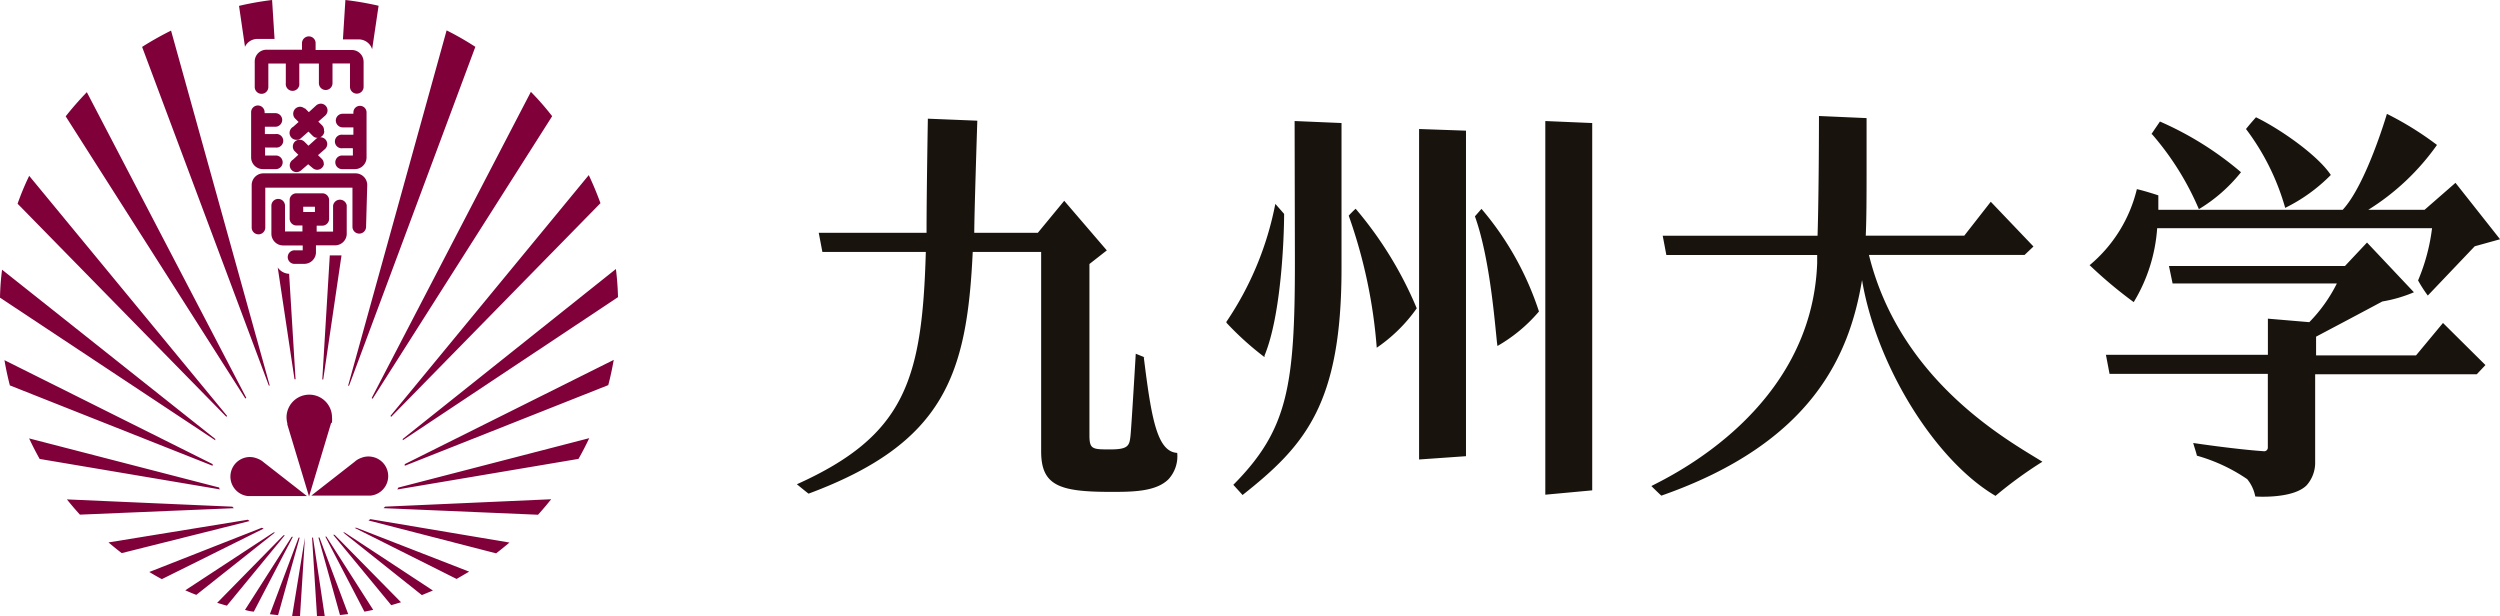 <svg id="レイヤー_1" data-name="レイヤー 1" xmlns="http://www.w3.org/2000/svg" width="190.001" height="46.832" viewBox="0 0 190.001 46.832">
  <path id="パス_110" data-name="パス 110" d="M26.357,15.634h0a.526.526,0,0,0-1.043,0h0V17.6H24.067V17.15h.428a.517.517,0,0,0,.517-.517V15.2a.517.517,0,0,0-.49-.508h-2a.508.508,0,0,0-.508.517v1.408h0a.517.517,0,0,0,.464.517h.508v.455H21.66V15.634h0a.517.517,0,1,0-1.034,0h0V17.7h0v.062a.891.891,0,0,0,.891.891h1.489v.374h-.553a.517.517,0,1,0,0,1.025h.722a.891.891,0,0,0,.838-.838h0v-.57h1.5a.891.891,0,0,0,.838-.82h0V15.634h0m-3.307.08h.891v.4h-.891Zm4.59-11.062V6.6h0a.517.517,0,1,1-1.034,0V4.822H25.27v1.5h0a.517.517,0,1,1-1.034,0h0V4.831H22.747V6.32h0a.517.517,0,1,1-1.025,0h0V4.831H20.394V6.614h0a.517.517,0,1,1-1.034,0V4.778a.437.437,0,0,1,0-.107.891.891,0,0,1,.847-.891h2.745V3.245h0a.526.526,0,0,1,.517-.481.517.517,0,0,1,.517.481h0V3.8h2.754a.891.891,0,0,1,.891.891ZM24.646,10a.517.517,0,0,1-.562.472.49.49,0,0,1-.294-.125h0L23.443,10l-.526.464h0a.528.528,0,1,1-.633-.829l.41-.365-.3-.3h0a.535.535,0,0,1-.107-.383.526.526,0,0,1,.562-.472.517.517,0,0,1,.276.116h.053l.294.294L24,8.04a.553.553,0,0,1,.419-.16.517.517,0,0,1,.472.562.553.553,0,0,1-.2.365h0l-.5.437.3.294h0a.526.526,0,0,1,.134.392m0,2.5a.526.526,0,0,1-.562.472.553.553,0,0,1-.294-.125h0l-.348-.294-.526.455h0a.544.544,0,0,1-.4.143.517.517,0,0,1-.472-.562.508.508,0,0,1,.241-.383l.41-.374-.3-.294h0a.5.5,0,0,1-.116-.374.512.512,0,0,1,.838-.357h0l.053.045.294.294.535-.481a.49.49,0,0,1,.419-.16.517.517,0,0,1,.472.562.526.526,0,0,1-.2.357h0l-.5.437.3.294h0a.508.508,0,0,1,.134.392m-4.457-1.212v.553h.82a.517.517,0,0,1,0,1.034h-.989a.891.891,0,0,1-.891-.891v-3.4h0a.513.513,0,1,1,1.025-.027h0V8.6h.82a.517.517,0,0,1,.517.517.526.526,0,0,1-.517.517h-.8v.553h.811a.517.517,0,1,1,0,1.025h-.811Zm5.892,0h0a.517.517,0,1,1,0-1.025h.82V9.68h-.829a.526.526,0,0,1-.508-.517.517.517,0,0,1,.508-.517h.829V8.557h0a.5.5,0,1,1,1-.027h0v3.432a.891.891,0,0,1-.891.891H26a.517.517,0,1,1,0-1.034h.82v-.553Zm1.783,5.972h0a.517.517,0,1,1-1.034,0h0V14.262H20.162v3.031h0a.517.517,0,0,1-1.034,0h0V14.066a.891.891,0,0,1,.891-.891h7a.891.891,0,0,1,.891.891Zm8.3-13.664L26.527,29.317h-.071L33.943,2.309a22.008,22.008,0,0,1,2.193,1.257m5.821,5.277L28.318,30.306l-.071-.053,12.1-23.273a20.822,20.822,0,0,1,1.6,1.827m3.681,6.641L29.727,31.679l-.053-.071,15.073-18.3c.33.7.624,1.408.891,2.139m1.337,7.131L30.609,33.461a.677.677,0,0,0,0-.1l16.2-12.916a21.392,21.392,0,0,1,.16,2.148m-.74,6.676L30.761,35.4v-.125l15.884-7.924c-.116.651-.25,1.292-.419,1.925m-2.264,5.6L30.2,37.2l.071-.143L44.782,33.3c-.25.535-.526,1.061-.811,1.569M40.9,39.121l-11.748-.5.116-.116,12.622-.562c-.321.4-.651.793-1,1.177M38.72,41.234c-.33.276-.669.553-1.016.82l-9.7-2.5.143-.1Zm-3.066,2.211L34.7,44l-7.755-3.886H27.1ZM32.9,44.88l-.838.348-5.981-4.76h.107Zm-2.424.891-.74.223-4.412-5.348h.107Zm-2.113.579c-.223.045-.446.1-.669.134l-2.968-5.7h.08Zm-1.9.321-.624.071L24.2,40.851h.08Zm-1.783.16h-.588l-.374-5.972h.071ZM23.175,40.86h0L22.8,46.832h-.6Zm-.481,0h.08l-1.64,5.892-.624-.071Zm-.526-.062h.089l-2.968,5.687a2.964,2.964,0,0,1-.669-.134Zm-.624-.116h.1l-4.4,5.348c-.25-.062-.49-.143-.74-.214Zm-.758-.214H20.9l-5.981,4.742c-.285-.107-.562-.223-.838-.348Zm-.891-.357.143.062L12.3,44.015c-.321-.169-.642-.357-.954-.544ZM18.834,39.5l.134.1L9.252,42.036c-.339-.258-.677-.535-1.007-.811ZM5.081,37.954l12.577.553.116.116-11.7.49c-.339-.374-.669-.758-.989-1.159m-2.87-4.635,14.449,3.735a.136.136,0,0,0,.071.143L3.013,34.879c-.285-.508-.553-1.034-.8-1.56M.339,27.373l15.822,7.9V35.4L.749,29.29c-.16-.624-.3-1.266-.41-1.916M.16,20.5l16.2,12.862v.1L0,22.623a18.877,18.877,0,0,1,.16-2.139m2.05-7.131L17.257,31.607l-.053.071L1.337,15.483a20.415,20.415,0,0,1,.891-2.139M6.6,7.006,18.718,30.235l-.071.053L4.992,8.842A24.137,24.137,0,0,1,6.6,7.006M10.8,3.565A23.932,23.932,0,0,1,13,2.326L20.5,29.3H20.43ZM25.956,19.4l-1.391,9.439h-.071l.57-9.431h.891M18.62,3.565,18.166.446A23.5,23.5,0,0,1,20.679,0l.187,2.959H19.53a1.043,1.043,0,0,0-.891.553M21.972,20.8l.49,8.022h-.08l-1.275-8.495a1.105,1.105,0,0,0,.847.481M26.063,2.977,26.25,0a23.665,23.665,0,0,1,2.523.437l-.49,3.307a1.061,1.061,0,0,0-1.025-.749H26.063Zm-.891,29.147h0l-1.685,5.607-1.649-5.464v-.089a2,2,0,0,1-.062-.455,1.729,1.729,0,1,1,3.458,0,1.845,1.845,0,0,1,0,.312v.107M23.327,37.7h-4.5a1.489,1.489,0,0,1-.107-2.941,1.453,1.453,0,0,1,.784.071,1.613,1.613,0,0,1,.312.143,1.551,1.551,0,0,1,.232.169Zm3.619-2.6a1.462,1.462,0,0,1,.223-.169,1.907,1.907,0,0,1,.312-.143,1.462,1.462,0,0,1,.784-.071,1.489,1.489,0,0,1-.107,2.95h-4.5Z" fill="#80003a"/>
  <path id="パス_111" data-name="パス 111" d="M124.826,10.254l3.565.152V38.322l-3.565.33v-28.4M119.478,17.5c1.239,3.45,1.569,8.967,1.711,9.849a11.846,11.846,0,0,0,3.155-2.621,23.024,23.024,0,0,0-4.368-7.8l-.5.57m-9.591-.053a38.765,38.765,0,0,1,2.13,10.037,11.962,11.962,0,0,0,3.04-2.995,28.782,28.782,0,0,0-4.644-7.568,7.31,7.31,0,0,0-.526.526m5.348,18.531,3.565-.25V10.985l-3.565-.125ZM100.59,25.514v.062l.053.062a22.943,22.943,0,0,0,2.736,2.478l.107.08v-.116c1.284-3.093,1.489-9.083,1.489-10.768,0,0-.66-.758-.669-.758a24.111,24.111,0,0,1-3.717,8.958m5.206-4.546c0,9.466-.544,12.764-4.68,16.936,0,0,.686.749.7.775,4.76-3.762,7.523-6.917,7.523-17.221V10.405l-3.565-.152Zm43.6-.535h11.855l.677-.642-3.245-3.4-2.014,2.576h-7.487c.053-1.292.062-2.576.062-5.259V10.031l-3.619-.16s0,5.633-.107,9.1H133.749l.276,1.462h11.463v.624c-.41,11.1-11.08,16.151-12.6,16.936.116.125.713.7.758.731,11.516-4.029,14.315-10.75,15.251-16.383,1.105,6.543,5.562,13.709,10.144,16.4a31.7,31.7,0,0,1,3.565-2.594c-2.5-1.56-10.8-6.052-13.183-15.715m28.657-9.573c.276-.348.553-.66.758-.891,1.836.891,4.689,2.879,5.687,4.385a12.755,12.755,0,0,1-3.467,2.5,18.058,18.058,0,0,0-2.977-5.99m-7.193.392c.294-.446.41-.606.651-.963a24.672,24.672,0,0,1,6.159,3.851,11.989,11.989,0,0,1-3.2,2.808,21.482,21.482,0,0,0-3.565-5.7M193.05,25.6l3.227,3.2-.66.7H183.335v6.658a2.585,2.585,0,0,1-.651,1.783c-1.061,1.061-3.9.847-3.9.847a2.959,2.959,0,0,0-.615-1.319,13.049,13.049,0,0,0-3.824-1.783c0-.089-.25-.829-.276-.963,1.872.276,4.02.535,5.348.624a.276.276,0,0,0,.321-.267V29.471H167.709l-.276-1.453h12.31V25.273l3.146.267a11.525,11.525,0,0,0,2.095-2.941H172.5l-.276-1.328H185.6l1.676-1.783,3.565,3.779a10.553,10.553,0,0,1-2.4.7c-2,1.07-3.619,1.925-5.036,2.674v1.426H191Zm-26.83-4.412a10.821,10.821,0,0,0,3.565-5.758c.642.143,1.631.472,1.631.472V17h14.012c1.783-1.916,3.36-7.291,3.36-7.291a24.138,24.138,0,0,1,3.806,2.362A18.1,18.1,0,0,1,187.372,17h4.279L194,14.951l3.387,4.287-1.925.535-3.565,3.744a9.857,9.857,0,0,1-.74-1.15,14.7,14.7,0,0,0,1.061-3.967H171.328a12.479,12.479,0,0,1-1.783,5.616,33.666,33.666,0,0,1-3.369-2.826M94.4,28.223l-.7-.285s-.321,5.482-.4,6.239-.178,1.034-1.533,1.034-1.587,0-1.587-1.079V21.119L91.5,20.085l-3.236-3.77-2.006,2.433H81.426c0-1.408.232-8.521.232-8.521L77.9,10.075s-.1,5.589-.1,8.673H69.607l.276,1.453h7.862c-.276,9.725-1.578,13.959-9.8,17.658,0,0,.891.731.891.713C79.18,34.721,80.874,29.507,81.31,20.2h5.2V35.354c0,2.612,1.382,3.084,5.295,3.084h0c1.6,0,3.423,0,4.385-.963a2.585,2.585,0,0,0,.66-2c-1.542-.089-1.97-2.674-2.54-7.273" transform="translate(-7.382 -1.055)" fill="#18130d"/>
  <rect id="長方形_42" data-name="長方形 42" width="189.965" height="46.832" fill="none"/>
</svg>
